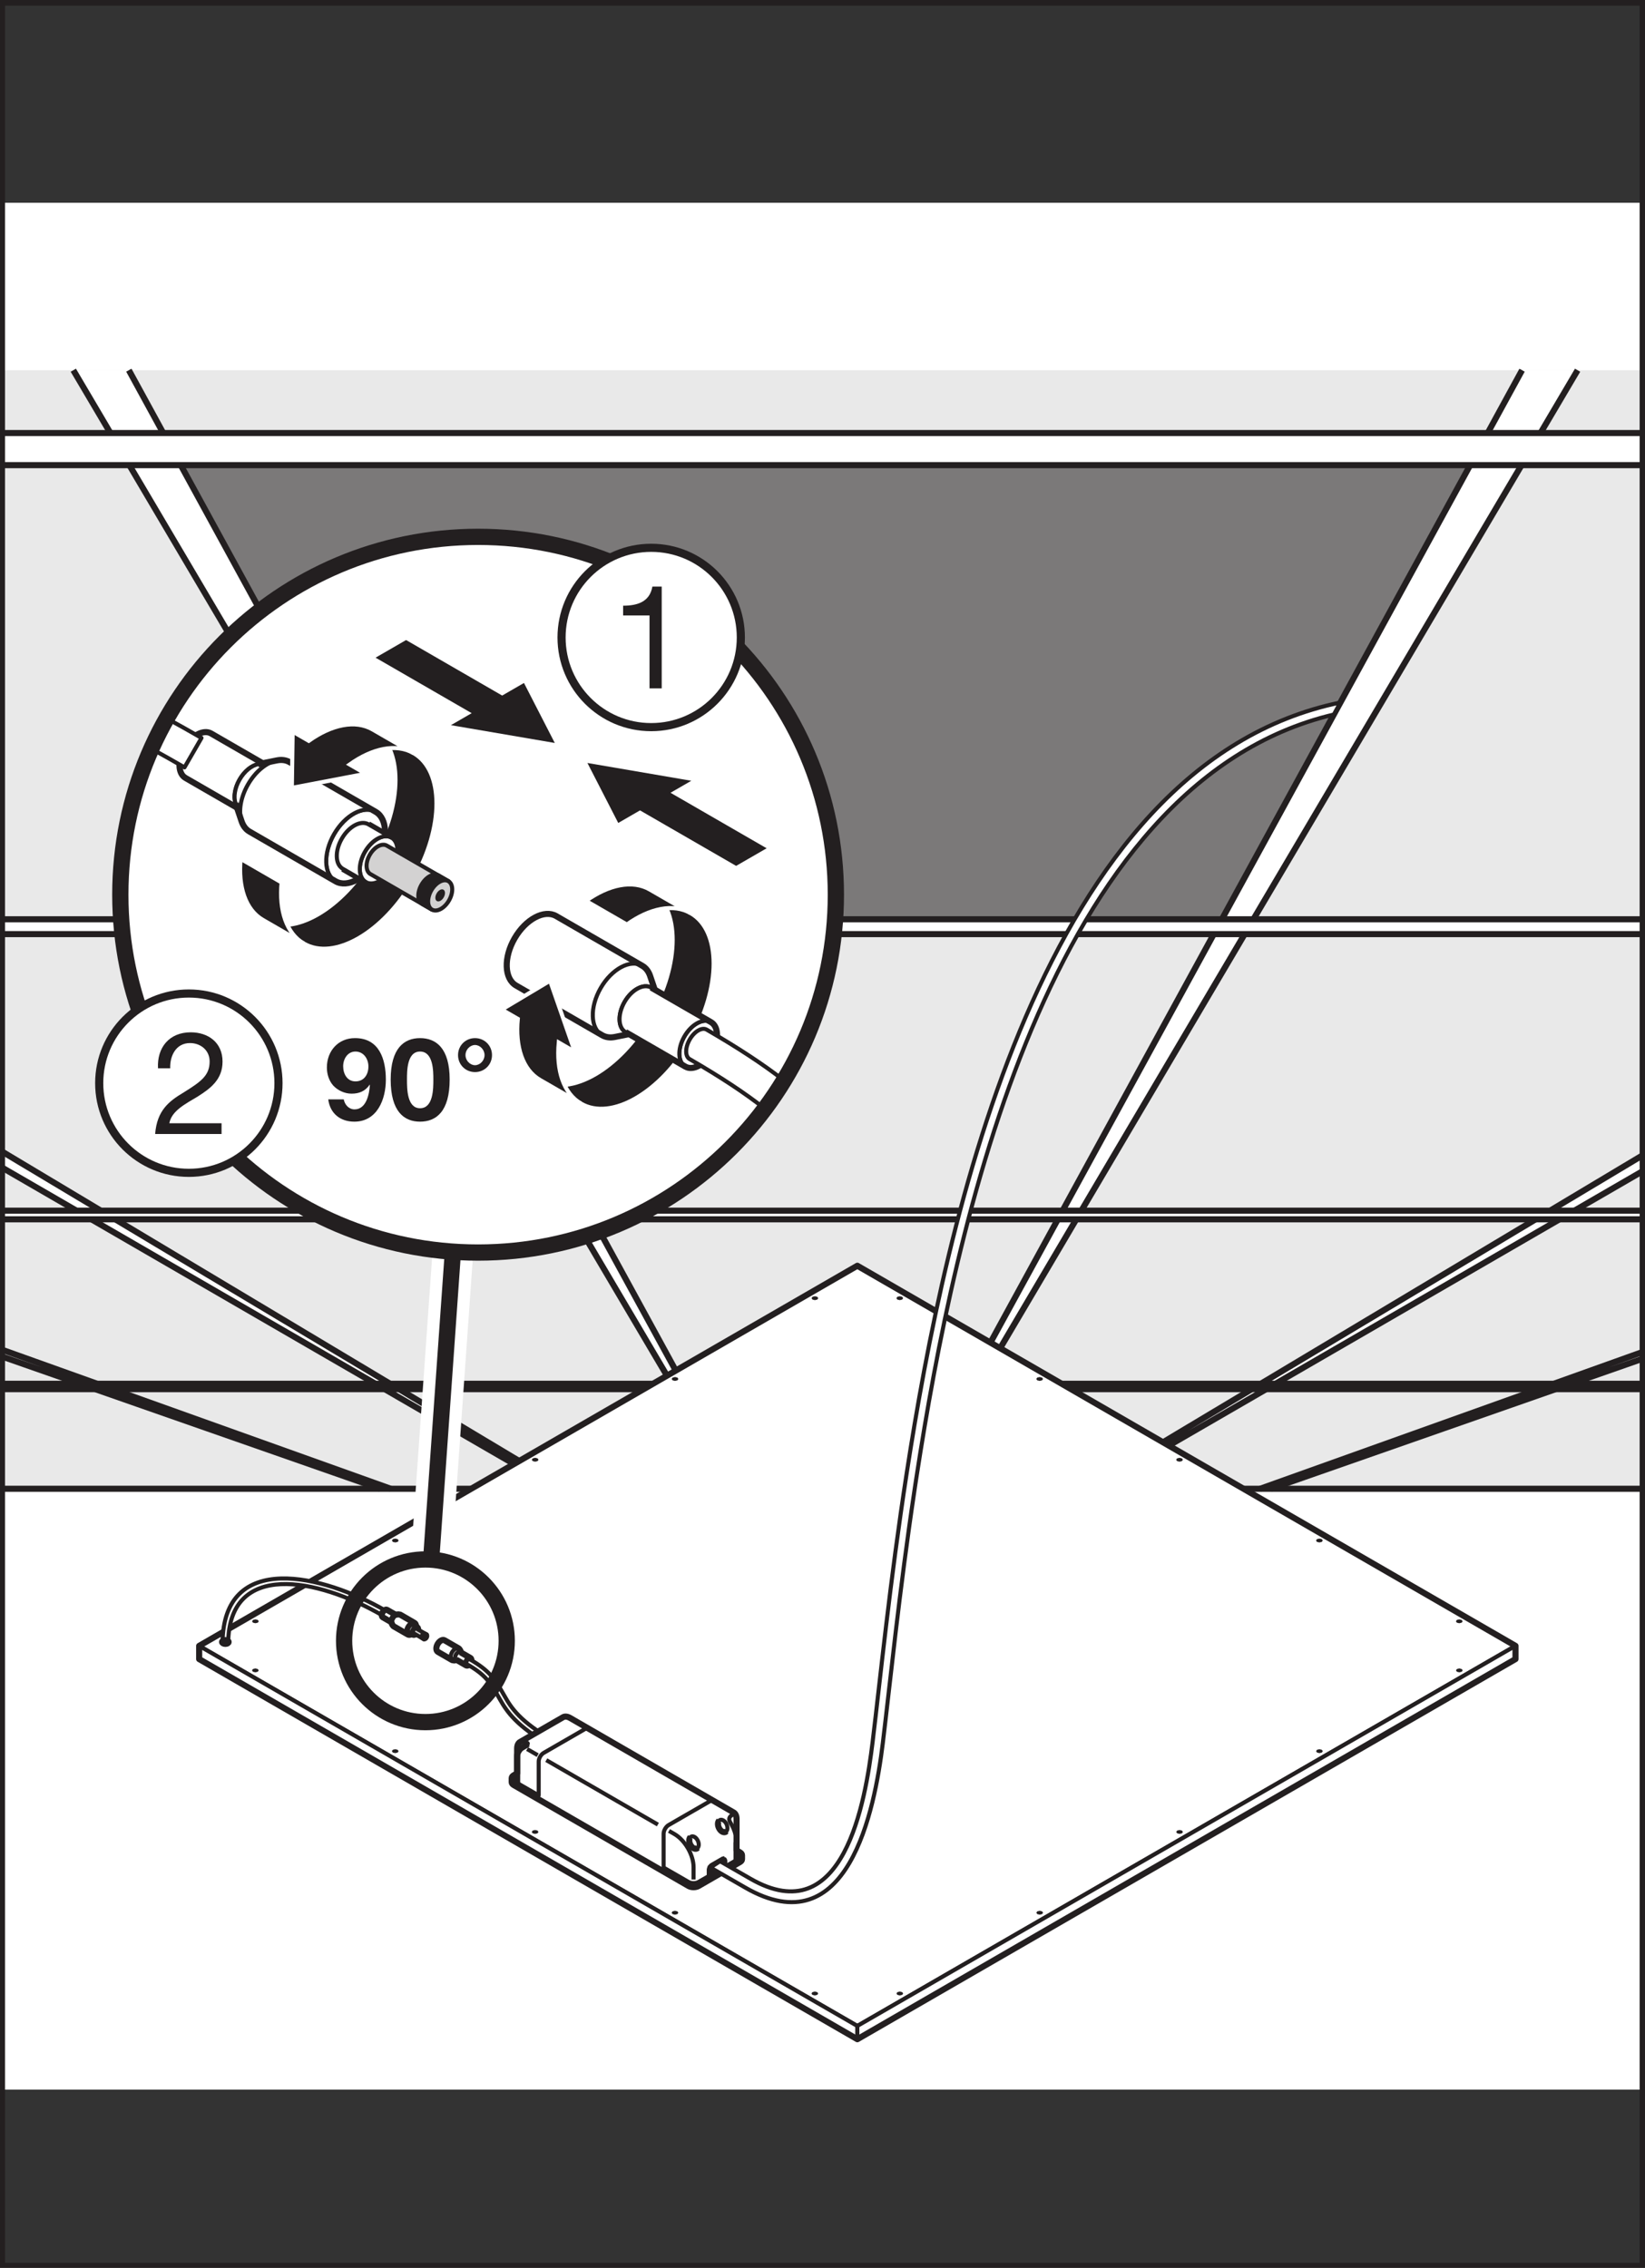 <?xml version="1.0" encoding="UTF-8" standalone="no"?>
<svg
   xmlns:dc="http://purl.org/dc/elements/1.1/"
   xmlns:cc="http://creativecommons.org/ns#"
   xmlns:rdf="http://www.w3.org/1999/02/22-rdf-syntax-ns#"
   xmlns:svg="http://www.w3.org/2000/svg"
   xmlns="http://www.w3.org/2000/svg"
   viewBox="0 0 139.853 192.76"
   height="192.76"
   width="139.853"
   xml:space="preserve"
   id="svg2"
   version="1.1"><rect x="0" y="0" width="139.853" height="192.76" fill="#333333" stroke="none"/><defs
     id="defs6" /><g
     transform="matrix(1.333,0,0,-1.333,0,192.76)"
     id="g10"><g
       transform="scale(0.1)"
       id="g12"><path
         id="path14"
         style="fill:#ffffff;fill-opacity:1;fill-rule:nonzero;stroke:none"
         d="M 0,113.629 H 1048.94 V 1316.76 H 0 V 113.629" /><path
         id="path16"
         style="fill:#e9e9e9;fill-opacity:1;fill-rule:nonzero;stroke:none"
         d="M 0,496.77 H 1048.94 V 1210 H 0 V 496.77" /><path
         id="path18"
         style="fill:#ffffff;fill-opacity:1;fill-rule:nonzero;stroke:none"
         d="m 0,581.535 242.402,-84.769 h 6.789 L 0,585.863 v -4.328" /><path
         id="path20"
         style="fill:#ffffff;fill-opacity:1;fill-rule:nonzero;stroke:none"
         d="M 0,702.328 355.09,496.766 h 5.605 L 0,712.566 v -10.238" /><path
         id="path22"
         style="fill:#ffffff;fill-opacity:1;fill-rule:nonzero;stroke:none"
         d="m 692.238,496.77 h 5.606 l 351.096,203.25 v 10.16 L 692.238,496.77" /><path
         id="path24"
         style="fill:#ffffff;fill-opacity:1;fill-rule:nonzero;stroke:none"
         d="m 803.742,496.77 h 6.785 l 238.413,83.371 v 4.297 L 803.742,496.77" /><path
         id="path26"
         style="fill:none;stroke:#231f20;stroke-width:2.589;stroke-linecap:butt;stroke-linejoin:round;stroke-miterlimit:3.864;stroke-dasharray:none;stroke-opacity:1"
         d="M 1053.16,496.77 H -0.203" /><path
         id="path28"
         style="fill:#7b7979;fill-opacity:1;fill-rule:nonzero;stroke:none"
         d="M 105.52,1153.79 270.391,857.824 H 782.539 L 947.414,1153.79 H 105.52" /><path
         id="path30"
         style="fill:none;stroke:#231f20;stroke-width:2.589;stroke-linecap:butt;stroke-linejoin:round;stroke-miterlimit:3.864;stroke-dasharray:none;stroke-opacity:1"
         d="M 105.52,1153.79 270.391,857.824 h 512.148 l 164.875,295.966 z" /><path
         id="path32"
         style="fill:none;stroke:#231f20;stroke-width:3.888;stroke-linecap:butt;stroke-linejoin:round;stroke-miterlimit:3.864;stroke-dasharray:none;stroke-opacity:1"
         d="M 1053.18,496.77 H -0.184" /><path
         id="path34"
         style="fill:#ffffff;fill-opacity:1;fill-rule:evenodd;stroke:none"
         d="m 970.742,1210 -390,-713.23 h 4.219 L 1006.17,1210 h -35.428" /><path
         id="path36"
         style="fill:none;stroke:#918f90;stroke-width:2.589;stroke-linecap:butt;stroke-linejoin:round;stroke-miterlimit:3.864;stroke-dasharray:none;stroke-opacity:1"
         d="m 970.742,1210 -390,-713.23" /><path
         id="path38"
         style="fill:#ffffff;fill-opacity:1;fill-rule:evenodd;stroke:none"
         d="m 970.742,1210 -390,-713.23 h 4.219 L 1006.17,1210 h -35.428" /><path
         id="path40"
         style="fill:none;stroke:#231f20;stroke-width:3.888;stroke-linecap:butt;stroke-linejoin:round;stroke-miterlimit:3.864;stroke-dasharray:none;stroke-opacity:1"
         d="m 970.742,1210 -390,-713.23 M 1006.17,1210 584.961,496.77 M 1053.18,712.715 692.238,496.77 M 1053.18,702.48 697.844,496.77 M 1053.18,585.957 803.73,496.77 m 249.45,84.847 -242.66,-84.847" /><path
         id="path42"
         style="fill:#ffffff;fill-opacity:1;fill-rule:evenodd;stroke:none"
         d="M 82.188,1210 472.188,496.77 h -4.219 L 46.758,1210 h 35.43" /><path
         id="path44"
         style="fill:none;stroke:#918f90;stroke-width:2.589;stroke-linecap:butt;stroke-linejoin:round;stroke-miterlimit:3.864;stroke-dasharray:none;stroke-opacity:1"
         d="M 82.188,1210 472.188,496.77" /><path
         id="path46"
         style="fill:#ffffff;fill-opacity:1;fill-rule:evenodd;stroke:none"
         d="M 82.188,1210 472.188,496.77 h -4.219 L 46.758,1210 h 35.43" /><path
         id="path48"
         style="fill:none;stroke:#231f20;stroke-width:3.888;stroke-linecap:butt;stroke-linejoin:round;stroke-miterlimit:3.864;stroke-dasharray:none;stroke-opacity:1"
         d="M 82.188,1210 472.188,496.77 M 46.758,1210 467.969,496.77 M -0.242,712.715 360.695,496.77 M -0.242,702.48 355.09,496.77 M -0.242,585.957 249.199,496.77 M -0.242,581.617 242.414,496.77" /><path
         id="path50"
         style="fill:#ffffff;fill-opacity:1;fill-rule:nonzero;stroke:none"
         d="m 0,560.273 h 1048.94 v 3.438 H 0 v -3.438" /><path
         id="path52"
         style="fill:none;stroke:#231f20;stroke-width:3.888;stroke-linecap:butt;stroke-linejoin:round;stroke-miterlimit:3.864;stroke-dasharray:none;stroke-opacity:1"
         d="M -0.242,560.277 H 1053.11 M -0.242,563.719 H 1053.11" /><path
         id="path54"
         style="fill:#ffffff;fill-opacity:1;fill-rule:nonzero;stroke:none"
         d="m 0,668.578 h 1048.94 v 5.508 H 0 v -5.508" /><path
         id="path56"
         style="fill:none;stroke:#231f20;stroke-width:3.888;stroke-linecap:butt;stroke-linejoin:round;stroke-miterlimit:3.864;stroke-dasharray:none;stroke-opacity:1"
         d="M -0.242,668.578 H 1053.11 M -0.242,674.09 H 1053.11" /><path
         id="path58"
         style="fill:#ffffff;fill-opacity:1;fill-rule:nonzero;stroke:none"
         d="m 0,850.445 h 1048.94 v 9.442 H 0 v -9.442" /><path
         id="path60"
         style="fill:none;stroke:#231f20;stroke-width:3.888;stroke-linecap:butt;stroke-linejoin:round;stroke-miterlimit:3.864;stroke-dasharray:none;stroke-opacity:1"
         d="M -0.242,850.441 H 1053.11 M -0.242,859.891 H 1053.11" /><path
         id="path62"
         style="fill:#ffffff;fill-opacity:1;fill-rule:nonzero;stroke:none"
         d="m 0,1149.46 h 1048.94 v 20.47 H 0 v -20.47" /><path
         id="path64"
         style="fill:none;stroke:#231f20;stroke-width:3.888;stroke-linecap:butt;stroke-linejoin:round;stroke-miterlimit:3.864;stroke-dasharray:none;stroke-opacity:1"
         d="M -0.242,1149.46 H 1053.11 M -0.242,1169.93 H 1053.11" /><path
         id="path66"
         style="fill:none;stroke:#231f20;stroke-width:2.589;stroke-linecap:butt;stroke-linejoin:round;stroke-miterlimit:3.864;stroke-dasharray:none;stroke-opacity:1"
         d="m 551.496,620.441 h 2.07 v 0.497 h -6.23 c -2.969,0 -5.383,-1.387 -5.383,-3.114 0,-1.719 2.414,-3.109 5.383,-3.109 h 6.23 v 0.5 h -2.07 z m -33.73,-2.617 c 0,-0.554 0.781,-1.015 1.757,-1.015 0.965,0 1.758,0.461 1.758,1.015 0,0.563 -0.793,1.016 -1.758,1.016 -0.976,0 -1.757,-0.453 -1.757,-1.016 z m 57.879,0 c 0,-0.554 -0.782,-1.015 -1.758,-1.015 -0.965,0 -1.746,0.461 -1.746,1.015 0,0.563 0.781,1.016 1.746,1.016 0.976,0 1.758,-0.453 1.758,-1.016 z m -28.934,6.406 -24.777,-2.257 -4.481,-1.7 -3.769,-3.234 -0.274,-0.473 c 0.789,-1.253 2.715,-2.199 5.059,-2.418 l 28.242,-2.523 28.23,2.523 c 2.344,0.219 4.27,1.165 5.059,2.418 l -0.273,0.473 -3.77,3.234 -4.492,1.7 z m 4.785,-3.789 h 2.07 v 0.497 h -6.23 c -2.969,0 -5.383,-1.387 -5.383,-3.114 0,-1.719 2.414,-3.109 5.383,-3.109 h 6.23 v 0.5 h -2.07 z m 0,7.782 v -7.782 m 24.16,-444.992 c 0,0.563 -0.781,1.02 -1.758,1.02 -0.968,0 -1.75,-0.457 -1.75,-1.02 0,-0.558 0.782,-1.019 1.75,-1.019 0.977,0 1.758,0.461 1.758,1.019 z m -33.73,-2.617 h -2.071 v -0.48 h 6.231 c 2.969,0 5.379,1.386 5.379,3.097 0,1.723 -2.41,3.11 -5.379,3.11 h -6.231 v -0.5 h 2.071 z m -24.153,2.617 c 0,0.563 0.782,1.02 1.758,1.02 0.969,0 1.758,-0.457 1.758,-1.02 0,-0.558 -0.789,-1.019 -1.758,-1.019 -0.976,0 -1.758,0.461 -1.758,1.019 z m 28.946,-6.39 24.758,2.25 4.492,1.711 3.769,3.21 0.262,0.489 c -0.781,1.25 -2.703,2.191 -5.047,2.41 l -28.234,2.519 -28.242,-2.519 c -2.344,-0.219 -4.266,-1.16 -5.059,-2.41 l 0.273,-0.489 3.77,-3.21 4.492,-1.711 z m -4.793,16.781 v -7.781" /><path
         id="path68"
         style="fill:#ffffff;fill-opacity:1;fill-rule:nonzero;stroke:none"
         d="M 546.797,638.977 966.555,396.609 546.797,154.238 127.031,396.609 546.797,638.977" /><path
         id="path70"
         style="fill:none;stroke:#231f20;stroke-width:2.589;stroke-linecap:butt;stroke-linejoin:round;stroke-miterlimit:3.864;stroke-dasharray:none;stroke-opacity:1"
         d="M 546.797,638.977 966.555,396.609 546.797,154.238 127.031,396.609 Z" /><path
         id="path72"
         style="fill:#ffffff;fill-opacity:1;fill-rule:nonzero;stroke:none"
         d="M 127.023,396.59 546.789,154.238 v -8.457 l -419.766,242.36 v 8.449" /><path
         id="path74"
         style="fill:none;stroke:#231f20;stroke-width:2.589;stroke-linecap:butt;stroke-linejoin:round;stroke-miterlimit:3.864;stroke-dasharray:none;stroke-opacity:1"
         d="M 127.023,396.59 546.789,154.238 v -8.457 l -419.766,242.36 z" /><path
         id="path76"
         style="fill:#ffffff;fill-opacity:1;fill-rule:nonzero;stroke:none"
         d="M 966.555,396.609 546.797,154.238 v -8.457 L 966.555,388.16 v 8.449" /><path
         id="path78"
         style="fill:none;stroke:#231f20;stroke-width:2.589;stroke-linecap:butt;stroke-linejoin:round;stroke-miterlimit:3.864;stroke-dasharray:none;stroke-opacity:1"
         d="M 966.555,396.609 546.797,154.238 v -8.457 L 966.555,388.16 Z" /><path
         id="path80"
         style="fill:none;stroke:#231f20;stroke-width:3.888;stroke-linecap:butt;stroke-linejoin:round;stroke-miterlimit:3.864;stroke-dasharray:none;stroke-opacity:1"
         d="M 546.797,145.781 127.031,388.148 v 8.454 L 546.797,638.977 966.555,396.609 v -8.449 z" /><path
         id="path82"
         style="fill:#231f20;fill-opacity:1;fill-rule:nonzero;stroke:none"
         d="m 575.422,174.051 0.625,0.871 -0.625,0.887 -1.535,0.363 -1.524,-0.363 -0.633,-0.887 0.633,-0.871 1.524,-0.371 1.535,0.371" /><path
         id="path84"
         style="fill:#231f20;fill-opacity:1;fill-rule:nonzero;stroke:none"
         d="m 664.629,225.551 0.637,0.879 -0.637,0.89 -1.524,0.36 -1.531,-0.36 -0.625,-0.89 0.625,-0.879 1.531,-0.36 1.524,0.36" /><path
         id="path86"
         style="fill:#231f20;fill-opacity:1;fill-rule:nonzero;stroke:none"
         d="m 753.84,277.059 0.633,0.882 -0.633,0.891 -1.524,0.359 -1.535,-0.359 -0.625,-0.891 0.625,-0.882 1.535,-0.368 1.524,0.368" /><path
         id="path88"
         style="fill:#231f20;fill-opacity:1;fill-rule:nonzero;stroke:none"
         d="m 843.047,328.57 0.637,0.879 -0.637,0.883 -1.524,0.367 -1.531,-0.367 -0.625,-0.883 0.625,-0.879 1.531,-0.371 1.524,0.371" /><path
         id="path90"
         style="fill:#231f20;fill-opacity:1;fill-rule:nonzero;stroke:none"
         d="m 932.258,380.082 0.633,0.879 -0.633,0.879 -1.524,0.371 -1.523,-0.371 -0.637,-0.879 0.637,-0.879 1.523,-0.371 1.524,0.371" /><path
         id="path92"
         style="fill:#231f20;fill-opacity:1;fill-rule:nonzero;stroke:none"
         d="m 518.195,619.172 -0.625,-0.879 0.625,-0.887 1.532,-0.367 1.523,0.367 0.637,0.887 -0.637,0.879 -1.523,0.367 -1.532,-0.367" /><path
         id="path94"
         style="fill:#231f20;fill-opacity:1;fill-rule:nonzero;stroke:none"
         d="m 428.984,567.664 -0.625,-0.879 0.625,-0.879 1.536,-0.375 1.523,0.375 0.633,0.879 -0.633,0.879 -1.523,0.367 -1.536,-0.367" /><path
         id="path96"
         style="fill:#231f20;fill-opacity:1;fill-rule:nonzero;stroke:none"
         d="m 339.777,516.156 -0.625,-0.875 0.625,-0.886 1.532,-0.36 1.523,0.36 0.637,0.886 -0.637,0.875 -1.523,0.367 -1.532,-0.367" /><path
         id="path98"
         style="fill:#231f20;fill-opacity:1;fill-rule:nonzero;stroke:none"
         d="m 250.566,464.648 -0.625,-0.875 0.625,-0.89 1.536,-0.356 1.523,0.356 0.633,0.89 -0.633,0.875 -1.523,0.364 -1.536,-0.364" /><path
         id="path100"
         style="fill:#231f20;fill-opacity:1;fill-rule:nonzero;stroke:none"
         d="m 161.359,413.141 -0.625,-0.879 0.625,-0.883 1.532,-0.359 1.523,0.359 0.637,0.883 -0.637,0.879 -1.523,0.371 -1.532,-0.371" /><path
         id="path102"
         style="fill:#231f20;fill-opacity:1;fill-rule:nonzero;stroke:none"
         d="m 518.164,174.051 -0.625,0.871 0.625,0.887 1.535,0.363 1.524,-0.363 0.632,-0.887 -0.632,-0.871 -1.524,-0.371 -1.535,0.371" /><path
         id="path104"
         style="fill:#231f20;fill-opacity:1;fill-rule:nonzero;stroke:none"
         d="m 428.965,225.551 -0.633,0.879 0.633,0.89 1.523,0.36 1.524,-0.36 0.636,-0.89 -0.636,-0.879 -1.524,-0.36 -1.523,0.36" /><path
         id="path106"
         style="fill:#231f20;fill-opacity:1;fill-rule:nonzero;stroke:none"
         d="m 339.746,277.059 -0.625,0.882 0.625,0.891 1.535,0.359 1.524,-0.359 0.633,-0.891 -0.633,-0.882 -1.524,-0.368 -1.535,0.368" /><path
         id="path108"
         style="fill:#231f20;fill-opacity:1;fill-rule:nonzero;stroke:none"
         d="m 250.539,328.57 -0.625,0.879 0.625,0.883 1.531,0.367 1.524,-0.367 0.636,-0.883 -0.636,-0.879 -1.524,-0.371 -1.531,0.371" /><path
         id="path110"
         style="fill:#231f20;fill-opacity:1;fill-rule:nonzero;stroke:none"
         d="m 161.328,380.082 -0.625,0.879 0.625,0.879 1.535,0.371 1.524,-0.371 0.633,-0.879 -0.633,-0.879 -1.524,-0.371 -1.535,0.371" /><path
         id="path112"
         style="fill:#231f20;fill-opacity:1;fill-rule:nonzero;stroke:none"
         d="m 575.391,619.172 0.636,-0.879 -0.636,-0.887 -1.524,-0.367 -1.531,0.367 -0.637,0.887 0.637,0.879 1.531,0.367 1.524,-0.367" /><path
         id="path114"
         style="fill:#231f20;fill-opacity:1;fill-rule:nonzero;stroke:none"
         d="m 664.602,567.664 0.632,-0.879 -0.632,-0.879 -1.536,-0.375 -1.511,0.375 -0.645,0.879 0.645,0.879 1.511,0.367 1.536,-0.367" /><path
         id="path116"
         style="fill:#231f20;fill-opacity:1;fill-rule:nonzero;stroke:none"
         d="m 753.809,516.156 0.636,-0.875 -0.636,-0.886 -1.524,-0.36 -1.531,0.36 -0.637,0.886 0.637,0.875 1.531,0.367 1.524,-0.367" /><path
         id="path118"
         style="fill:#231f20;fill-opacity:1;fill-rule:nonzero;stroke:none"
         d="m 843.02,464.648 0.632,-0.875 -0.632,-0.89 -1.536,-0.356 -1.511,0.356 -0.645,0.89 0.645,0.875 1.511,0.364 1.536,-0.364" /><path
         id="path120"
         style="fill:#231f20;fill-opacity:1;fill-rule:nonzero;stroke:none"
         d="m 932.227,413.141 0.636,-0.879 -0.636,-0.883 -1.524,-0.359 -1.531,0.359 -0.625,0.883 0.625,0.879 1.531,0.371 1.524,-0.371" /><path
         id="path122"
         style="fill:#ffffff;fill-opacity:1;fill-rule:nonzero;stroke:none"
         d="m 244.043,415.949 c -42.07,24.313 -97.988,34.817 -98.504,-17.48 l -1.816,-0.61 -1.809,0.602 c 0.527,58.992 63.996,43.699 103.945,20.621 l -1.816,-3.133" /><path
         id="path124"
         style="fill:none;stroke:#231f20;stroke-width:2.589;stroke-linecap:butt;stroke-linejoin:round;stroke-miterlimit:3.864;stroke-dasharray:none;stroke-opacity:1"
         d="m 244.043,415.949 c -42.07,24.313 -97.988,34.817 -98.504,-17.48 l -1.816,-0.61 -1.809,0.602 c 0.527,58.992 63.996,43.699 103.945,20.621 z" /><path
         id="path126"
         style="fill:#ffffff;fill-opacity:1;fill-rule:nonzero;stroke:none"
         d="m 283.555,400.148 c -1.258,0.731 -3.25,-0.328 -4.414,-2.367 -1.18,-2.043 -1.114,-4.281 0.148,-5.011 l 9.149,-5.282 1.359,-0.187 1.992,0.398 c 0.684,0.141 1.453,0.742 1.961,1.641 0.527,0.898 0.664,1.851 0.441,2.519 l -0.656,1.93 -0.828,1.082 -9.152,5.277" /><path
         id="path128"
         style="fill:none;stroke:#231f20;stroke-width:3.888;stroke-linecap:butt;stroke-linejoin:round;stroke-miterlimit:3.864;stroke-dasharray:none;stroke-opacity:1"
         d="m 283.555,400.148 c -1.258,0.731 -3.25,-0.328 -4.414,-2.367 -1.18,-2.043 -1.114,-4.281 0.148,-5.011 l 9.149,-5.282 1.359,-0.187 1.992,0.398 c 0.684,0.141 1.453,0.742 1.961,1.641 0.527,0.898 0.664,1.851 0.441,2.519 l -0.656,1.93 -0.828,1.082 z" /><path
         id="path130"
         style="fill:#ffffff;fill-opacity:1;fill-rule:nonzero;stroke:none"
         d="m 297.285,384.148 c -0.808,0.473 -0.847,1.903 -0.097,3.211 0.742,1.313 2.023,1.981 2.824,1.52 0.801,-0.469 0.859,-1.899 0.097,-3.207 -0.754,-1.313 -2.023,-1.992 -2.824,-1.524" /><path
         id="path132"
         style="fill:none;stroke:#231f20;stroke-width:2.589;stroke-linecap:butt;stroke-linejoin:round;stroke-miterlimit:3.864;stroke-dasharray:none;stroke-opacity:1"
         d="m 297.285,384.148 c -0.808,0.473 -0.847,1.903 -0.097,3.211 0.742,1.313 2.023,1.981 2.824,1.52 0.801,-0.469 0.859,-1.899 0.097,-3.207 -0.754,-1.313 -2.023,-1.992 -2.824,-1.524 z" /><path
         id="path134"
         style="fill:none;stroke:#231f20;stroke-width:2.589;stroke-linecap:butt;stroke-linejoin:round;stroke-miterlimit:3.864;stroke-dasharray:none;stroke-opacity:1"
         d="m 288.438,387.488 v 0 c -1.258,0.731 -1.329,2.973 -0.157,5.012 1.172,2.039 3.157,3.102 4.426,2.371 m -1.777,-7.039 c -0.801,0.457 -0.86,1.898 -0.098,3.199 0.75,1.309 2.02,1.981 2.82,1.52 0.821,-0.469 0.86,-1.91 0.098,-3.211 -0.742,-1.301 -2.02,-1.981 -2.82,-1.508 z" /><path
         id="path136"
         style="fill:#ffffff;fill-opacity:1;fill-rule:nonzero;stroke:none"
         d="m 290.93,387.82 v 0 c -0.801,0.469 -0.86,1.899 -0.098,3.211 0.742,1.301 2.02,1.989 2.82,1.52 l 6.36,-3.672 c -0.801,0.473 -2.082,-0.207 -2.824,-1.508 -0.75,-1.312 -0.704,-2.75 0.097,-3.223 l -6.355,3.672" /><path
         id="path138"
         style="fill:none;stroke:#231f20;stroke-width:2.589;stroke-linecap:butt;stroke-linejoin:round;stroke-miterlimit:3.864;stroke-dasharray:none;stroke-opacity:1"
         d="m 290.93,387.82 v 0 c -0.801,0.469 -0.86,1.899 -0.098,3.211 0.742,1.301 2.02,1.989 2.82,1.52 l 6.36,-3.672 c -0.801,0.473 -2.082,-0.207 -2.824,-1.508 -0.75,-1.312 -0.704,-2.75 0.097,-3.223 z" /><path
         id="path140"
         style="fill:none;stroke:#231f20;stroke-width:3.888;stroke-linecap:butt;stroke-linejoin:round;stroke-miterlimit:3.864;stroke-dasharray:none;stroke-opacity:1"
         d="m 290.93,387.82 6.355,-3.672 c 0.801,-0.468 2.082,0.211 2.824,1.524 0.762,1.297 0.711,2.738 -0.097,3.207 l -6.36,3.672" /><path
         id="path142"
         style="fill:#ffffff;fill-opacity:1;fill-rule:nonzero;stroke:none"
         d="m 252.734,416.172 c -0.808,0.469 -2.078,-0.203 -2.832,-1.512 -0.761,-1.301 -0.711,-2.738 0.11,-3.219 l -5.86,3.391 c -0.812,0.469 -0.859,1.898 -0.097,3.207 0.75,1.301 2.011,1.992 2.82,1.512 l 5.859,-3.379" /><path
         id="path144"
         style="fill:none;stroke:#231f20;stroke-width:2.589;stroke-linecap:butt;stroke-linejoin:round;stroke-miterlimit:3.864;stroke-dasharray:none;stroke-opacity:1"
         d="m 252.734,416.172 c -0.808,0.469 -2.078,-0.203 -2.832,-1.512 -0.761,-1.301 -0.711,-2.738 0.11,-3.219 l -5.86,3.391 c -0.812,0.469 -0.859,1.898 -0.097,3.207 0.75,1.301 2.011,1.992 2.82,1.512 z" /><path
         id="path146"
         style="fill:none;stroke:#231f20;stroke-width:3.888;stroke-linecap:butt;stroke-linejoin:round;stroke-miterlimit:3.864;stroke-dasharray:none;stroke-opacity:1"
         d="m 250,411.449 -5.848,3.371 c -0.812,0.481 -0.851,1.918 -0.109,3.219 0.754,1.301 2.023,1.981 2.832,1.512 l 5.852,-3.371" /><path
         id="path148"
         style="fill:#ffffff;fill-opacity:1;fill-rule:nonzero;stroke:none"
         d="m 260.109,403.852 c -1.269,0.73 -1.339,2.968 -0.168,5.007 1.184,2.039 3.164,3.102 4.426,2.371 1.258,-0.73 1.336,-2.968 0.156,-5.019 -1.171,-2.039 -3.156,-3.102 -4.414,-2.359" /><path
         id="path150"
         style="fill:none;stroke:#231f20;stroke-width:2.589;stroke-linecap:butt;stroke-linejoin:round;stroke-miterlimit:3.864;stroke-dasharray:none;stroke-opacity:1"
         d="m 260.109,403.852 c -1.269,0.73 -1.339,2.968 -0.168,5.007 1.184,2.039 3.164,3.102 4.426,2.371 1.258,-0.73 1.336,-2.968 0.156,-5.019 -1.171,-2.039 -3.156,-3.102 -4.414,-2.359 z" /><path
         id="path152"
         style="fill:#ffffff;fill-opacity:1;fill-rule:nonzero;stroke:none"
         d="m 250.117,410.199 0.84,-1.078 9.141,-5.269 c -1.258,0.73 -1.328,2.968 -0.157,5.007 1.172,2.039 3.164,3.102 4.426,2.371 l -9.152,5.282 -1.348,0.187 -2,-0.398 c -0.683,-0.141 -1.457,-0.75 -1.965,-1.641 -0.515,-0.898 -0.652,-1.859 -0.429,-2.519 l 0.644,-1.942" /><path
         id="path154"
         style="fill:none;stroke:#231f20;stroke-width:2.589;stroke-linecap:butt;stroke-linejoin:round;stroke-miterlimit:3.864;stroke-dasharray:none;stroke-opacity:1"
         d="m 250.117,410.199 0.84,-1.078 9.141,-5.269 c -1.258,0.73 -1.328,2.968 -0.157,5.007 1.172,2.039 3.164,3.102 4.426,2.371 l -9.152,5.282 -1.348,0.187 -2,-0.398 c -0.683,-0.141 -1.457,-0.75 -1.965,-1.641 -0.515,-0.898 -0.652,-1.859 -0.429,-2.519 z" /><path
         id="path156"
         style="fill:none;stroke:#231f20;stroke-width:3.888;stroke-linecap:butt;stroke-linejoin:round;stroke-miterlimit:3.864;stroke-dasharray:none;stroke-opacity:1"
         d="m 249.473,412.141 0.644,-1.942 0.84,-1.07 9.152,-5.277 c 1.258,-0.731 3.243,0.328 4.414,2.367 1.172,2.043 1.114,4.281 -0.156,5.011 l -9.14,5.282 -1.36,0.179 -1.992,-0.402" /><path
         id="path158"
         style="fill:none;stroke:#231f20;stroke-width:2.589;stroke-linecap:butt;stroke-linejoin:round;stroke-miterlimit:3.864;stroke-dasharray:none;stroke-opacity:1"
         d="m 250.117,410.199 c -0.351,1.039 -0.137,2.539 0.684,3.942 0.801,1.41 1.992,2.347 3.066,2.558" /><path
         id="path160"
         style="fill:none;stroke:#231f20;stroke-width:3.888;stroke-linecap:butt;stroke-linejoin:round;stroke-miterlimit:3.864;stroke-dasharray:none;stroke-opacity:1"
         d="m 260.871,405.172 2.442,-1.41 c 0.82,-0.473 2.078,0.218 2.839,1.519 0.754,1.309 0.703,2.739 -0.105,3.207 l -2.453,1.41" /><path
         id="path162"
         style="fill:#ffffff;fill-opacity:1;fill-rule:nonzero;stroke:none"
         d="m 263.32,403.762 c -0.82,0.468 -0.859,1.91 -0.105,3.218 0.75,1.301 2.019,1.981 2.832,1.508 0.801,-0.457 0.859,-1.906 0.098,-3.207 -0.754,-1.312 -2.024,-1.992 -2.825,-1.519" /><path
         id="path164"
         style="fill:none;stroke:#231f20;stroke-width:2.589;stroke-linecap:butt;stroke-linejoin:round;stroke-miterlimit:3.864;stroke-dasharray:none;stroke-opacity:1"
         d="m 263.32,403.762 c -0.82,0.468 -0.859,1.91 -0.105,3.218 0.75,1.301 2.019,1.981 2.832,1.508 0.801,-0.457 0.859,-1.906 0.098,-3.207 -0.754,-1.312 -2.024,-1.992 -2.825,-1.519 z" /><path
         id="path166"
         style="fill:#ffffff;fill-opacity:1;fill-rule:nonzero;stroke:none"
         d="m 266.047,408.488 c -0.813,0.461 -2.07,-0.218 -2.832,-1.519 -0.754,-1.297 -0.703,-2.739 0.105,-3.207 l -2.449,1.41 c -0.812,0.469 -0.851,1.91 -0.098,3.219 0.75,1.3 2.02,1.98 2.821,1.507 l 2.453,-1.41" /><path
         id="path168"
         style="fill:none;stroke:#231f20;stroke-width:2.589;stroke-linecap:butt;stroke-linejoin:round;stroke-miterlimit:3.864;stroke-dasharray:none;stroke-opacity:1"
         d="m 266.047,408.488 c -0.813,0.461 -2.07,-0.218 -2.832,-1.519 -0.754,-1.297 -0.703,-2.739 0.105,-3.207 l -2.449,1.41 c -0.812,0.469 -0.851,1.91 -0.098,3.219 0.75,1.3 2.02,1.98 2.821,1.507 z" /><path
         id="path170"
         style="fill:#d3d2d2;fill-opacity:1;fill-rule:nonzero;stroke:none"
         d="m 272.102,403.859 c -0.528,0.301 -1.329,-0.14 -1.817,-0.968 -0.48,-0.832 -0.449,-1.75 0.067,-2.059 l -6.543,3.777 c -0.516,0.301 -0.547,1.231 -0.059,2.063 0.469,0.828 1.289,1.269 1.809,0.969 l 6.543,-3.782" /><path
         id="path172"
         style="fill:none;stroke:#231f20;stroke-width:2.589;stroke-linecap:butt;stroke-linejoin:round;stroke-miterlimit:3.864;stroke-dasharray:none;stroke-opacity:1"
         d="m 272.102,403.859 c -0.528,0.301 -1.329,-0.14 -1.817,-0.968 -0.48,-0.832 -0.449,-1.75 0.067,-2.059 l -6.543,3.777 c -0.516,0.301 -0.547,1.231 -0.059,2.063 0.469,0.828 1.289,1.269 1.809,0.969 z" /><path
         id="path174"
         style="fill:#231f20;fill-opacity:1;fill-rule:nonzero;stroke:none"
         d="m 272.102,403.859 c -0.528,0.301 -1.329,-0.14 -1.817,-0.968 -0.48,-0.832 -0.461,-1.75 0.067,-2.059 l -1.043,0.609 c -0.52,0.297 -0.547,1.207 -0.059,2.047 0.477,0.84 1.289,1.274 1.805,0.981 l 1.047,-0.61" /><path
         id="path176"
         style="fill:none;stroke:#231f20;stroke-width:2.589;stroke-linecap:butt;stroke-linejoin:round;stroke-miterlimit:3.864;stroke-dasharray:none;stroke-opacity:1"
         d="m 272.102,403.859 c -0.528,0.301 -1.329,-0.14 -1.817,-0.968 -0.48,-0.832 -0.461,-1.75 0.067,-2.059 l -1.043,0.609 c -0.52,0.297 -0.547,1.207 -0.059,2.047 0.477,0.84 1.289,1.274 1.805,0.981 z" /><path
         id="path178"
         style="fill:#d3d2d2;fill-opacity:1;fill-rule:nonzero;stroke:none"
         d="m 270.352,400.84 c 0.519,-0.301 1.328,0.129 1.808,0.961 0.488,0.84 0.449,1.758 -0.058,2.07 -0.528,0.289 -1.329,-0.141 -1.817,-0.98 -0.48,-0.84 -0.449,-1.75 0.067,-2.051" /><path
         id="path180"
         style="fill:none;stroke:#231f20;stroke-width:2.589;stroke-linecap:butt;stroke-linejoin:round;stroke-miterlimit:3.864;stroke-dasharray:none;stroke-opacity:1"
         d="m 270.352,400.84 c 0.519,-0.301 1.328,0.129 1.808,0.961 0.488,0.84 0.449,1.758 -0.058,2.07 -0.528,0.289 -1.329,-0.141 -1.817,-0.98 -0.48,-0.84 -0.449,-1.75 0.067,-2.051 z" /><path
         id="path182"
         style="fill:#231f20;fill-opacity:1;fill-rule:nonzero;stroke:none"
         d="m 270.879,401.75 0.723,0.379 -0.028,0.82 -0.722,-0.379 0.027,-0.82" /><path
         id="path184"
         style="fill:#ffffff;fill-opacity:1;fill-rule:nonzero;stroke:none"
         d="m 141.633,399.07 c 0,-0.672 0.937,-1.211 2.09,-1.211 1.152,0 2.09,0.539 2.09,1.211 0,0.66 -0.938,1.211 -2.09,1.211 -1.153,0 -2.09,-0.551 -2.09,-1.211" /><path
         id="path186"
         style="fill:none;stroke:#231f20;stroke-width:3.888;stroke-linecap:butt;stroke-linejoin:round;stroke-miterlimit:3.864;stroke-dasharray:none;stroke-opacity:1"
         d="m 141.633,399.07 c 0,-0.672 0.937,-1.211 2.09,-1.211 1.152,0 2.09,0.539 2.09,1.211 0,0.66 -0.938,1.211 -2.09,1.211 -1.153,0 -2.09,-0.551 -2.09,-1.211 z" /><path
         id="path188"
         style="fill:#ffffff;fill-opacity:1;fill-rule:nonzero;stroke:none"
         d="m 299.551,388.078 c 12.687,-7.328 15.918,-12.277 22.433,-23.789 4.266,-7.551 9.989,-16.027 30.313,-27.769 l -1.809,-3.129 c -20.879,12.05 -27.07,21 -31.648,29.109 -6.192,10.961 -9.004,15.461 -21.094,22.449 -0.508,0.281 -0.5,1.223 0.008,2.082 0.488,0.867 1.301,1.34 1.797,1.047" /><path
         id="path190"
         style="fill:none;stroke:#231f20;stroke-width:2.589;stroke-linecap:butt;stroke-linejoin:round;stroke-miterlimit:3.864;stroke-dasharray:none;stroke-opacity:1"
         d="m 299.551,388.078 c 12.687,-7.328 15.918,-12.277 22.433,-23.789 4.266,-7.551 9.989,-16.027 30.313,-27.769 l -1.809,-3.129 c -20.879,12.05 -27.07,21 -31.648,29.109 -6.192,10.961 -9.004,15.461 -21.094,22.449 -0.508,0.281 -0.5,1.223 0.008,2.082 0.488,0.867 1.301,1.34 1.797,1.047 z" /><path
         id="path192"
         style="fill:#ffffff;fill-opacity:1;fill-rule:nonzero;stroke:none"
         d="m 471.914,258.719 -26.406,-15.25 c -0.879,-0.5 -2.031,-0.758 -3.184,-0.758 -1.152,0 -2.293,0.258 -3.172,0.758 -0.879,0.511 -110.605,63.871 -111.484,64.383 -0.891,0.5 -1.32,1.168 -1.32,1.828 v 2.582 c 0,0.66 0.429,1.32 1.32,1.828 l 2.156,1.25 v 11.789 4.012 c 0,2.019 0.684,3.468 1.836,4.14 1.153,0.66 27.422,15.801 27.422,15.801 1.152,0.668 2.746,0.566 4.492,-0.441 l 104.348,-60.282 c 1.141,-0.668 1.844,-2.109 1.844,-4.148 v -8.223 -11.797 l 2.16,-1.25 c 0.879,-0.5 1.316,-1.16 1.316,-1.832 v -2.578 c 0,-0.66 -0.449,-1.312 -1.328,-1.812" /><path
         id="path194"
         style="fill:none;stroke:#231f20;stroke-width:3.888;stroke-linecap:butt;stroke-linejoin:round;stroke-miterlimit:3.864;stroke-dasharray:none;stroke-opacity:1"
         d="m 471.914,258.719 -26.406,-15.25 c -0.879,-0.5 -2.031,-0.758 -3.184,-0.758 -1.152,0 -2.293,0.258 -3.172,0.758 -0.879,0.511 -110.605,63.871 -111.484,64.383 -0.891,0.5 -1.32,1.168 -1.32,1.828 v 2.582 c 0,0.66 0.429,1.32 1.32,1.828 l 2.156,1.25 v 11.789 4.012 c 0,2.019 0.684,3.468 1.836,4.14 1.153,0.66 27.422,15.801 27.422,15.801 1.152,0.668 2.746,0.566 4.492,-0.441 l 104.348,-60.282 c 1.141,-0.668 1.844,-2.109 1.844,-4.148 v -8.223 -11.797 l 2.16,-1.25 c 0.879,-0.5 1.316,-1.16 1.316,-1.832 v -2.578 c 0,-0.66 -0.449,-1.312 -1.328,-1.812 z" /><path
         id="path196"
         style="fill:none;stroke:#231f20;stroke-width:2.589;stroke-linecap:butt;stroke-linejoin:round;stroke-miterlimit:3.864;stroke-dasharray:none;stroke-opacity:1"
         d="m 348.41,323.738 71.18,-41.097 m -89.766,26.531 -2.156,1.258 c -0.879,0.5 -1.32,1.16 -1.32,1.82 m 146.886,-49.141 c 0,-0.66 -0.441,-1.328 -1.32,-1.828 l -2.156,-1.261 m -133.567,70.769 6.75,-3.891 m 83.711,-48.289 3.496,-2.007 c 3.368,-1.942 6.415,-5.282 8.622,-9.09 2.199,-3.821 3.566,-8.133 3.566,-12 v -7.903 m 27.422,38.602 c 0,2.828 -1.25,3.508 -2.832,2.578 -2.922,-1.937 -1.758,-3.707 -0.735,-5.5 2.207,-3.809 3.567,-8.109 3.567,-12 V 260.02 l -24.25,-13.969 c -0.879,-0.5 -2.031,-0.762 -3.172,-0.762 -1.152,0 -2.305,0.262 -3.184,0.762 l -2.16,1.25 -13.75,7.918 v 21.59 c 0,1.023 0.363,2.14 0.938,3.132 0.578,1 1.367,1.86 2.238,2.379 l 26.406,15.239 c 0.879,0.511 1.66,0.57 2.235,0.242" /><path
         id="path198"
         style="fill:none;stroke:#231f20;stroke-width:3.888;stroke-linecap:butt;stroke-linejoin:round;stroke-miterlimit:3.864;stroke-dasharray:none;stroke-opacity:1"
         d="m 469.758,271.301 v -11.27" /><path
         id="path200"
         style="fill:none;stroke:#231f20;stroke-width:2.589;stroke-linecap:butt;stroke-linejoin:round;stroke-miterlimit:3.864;stroke-dasharray:none;stroke-opacity:1"
         d="m 331.66,335.281 c 1.153,0.668 2.746,0.559 4.492,-0.449 0.879,-0.512 0.508,-0.961 -0.468,-1.512 L 333,331.762 c -0.879,-0.524 -1.672,-1.391 -2.246,-2.383 -0.578,-1 -0.93,-2.129 -0.93,-3.129 v -17.07 l 13.75,-7.93 v 21.59 c 0,1.012 0.352,2.14 0.93,3.129 0.574,1 1.367,1.871 2.246,2.371 l 26.406,15.25 c 0.879,0.5 1.66,0.57 2.235,0.242" /><path
         id="path202"
         style="fill:none;stroke:#231f20;stroke-width:3.888;stroke-linecap:butt;stroke-linejoin:round;stroke-miterlimit:3.864;stroke-dasharray:none;stroke-opacity:1"
         d="m 336.621,334.102 -0.937,-0.782 -2.676,-1.57 c -0.879,-0.512 -1.68,-1.371 -2.254,-2.379 -0.578,-0.98 -0.93,-2.109 -0.93,-3.133 V 309.18" /><path
         id="path204"
         style="fill:none;stroke:#231f20;stroke-width:2.589;stroke-linecap:butt;stroke-linejoin:round;stroke-miterlimit:3.864;stroke-dasharray:none;stroke-opacity:1"
         d="m 440.188,270.02 c -0.989,2.109 -0.684,4.32 0.671,4.949 1.36,0.633 3.243,-0.559 4.231,-2.66 0.976,-2.098 0.672,-4.309 -0.684,-4.95 -1.347,-0.629 -3.242,0.563 -4.218,2.661 z m 18.3,10.57 c -0.976,2.101 -0.675,4.32 0.672,4.949 1.36,0.633 3.254,-0.559 4.231,-2.66 0.976,-2.109 0.672,-4.32 -0.676,-4.949 -1.356,-0.629 -3.25,0.558 -4.227,2.66 z" /><path
         id="path206"
         style="fill:none;stroke:#231f20;stroke-width:3.888;stroke-linecap:butt;stroke-linejoin:round;stroke-miterlimit:3.864;stroke-dasharray:none;stroke-opacity:1"
         d="m 463.379,278.469 -0.672,-0.539 c -1.348,-0.629 -3.242,0.558 -4.219,2.66 -0.832,1.781 -0.734,3.64 0.125,4.551 m -13.543,-17.243 -0.664,-0.527 c -1.359,-0.633 -3.242,0.551 -4.23,2.66 -0.821,1.77 -0.742,3.629 0.129,4.539 m 12.39,-22.601 8.352,4.82 v 3.52" /><path
         id="path208"
         style="fill:none;stroke:#231f20;stroke-width:2.589;stroke-linecap:butt;stroke-linejoin:round;stroke-miterlimit:3.864;stroke-dasharray:none;stroke-opacity:1"
         d="m 461.047,256.789 1.543,-0.891" /><path
         id="path210"
         style="fill:none;stroke:#231f20;stroke-width:3.888;stroke-linecap:butt;stroke-linejoin:round;stroke-miterlimit:3.864;stroke-dasharray:none;stroke-opacity:1"
         d="m 452.688,250.191 v 3.778 l 0.39,1.301 0.918,0.968 7.285,4.192 0.918,0.101" /><path
         id="path212"
         style="fill:none;stroke:#231f20;stroke-width:2.589;stroke-linecap:butt;stroke-linejoin:round;stroke-miterlimit:3.864;stroke-dasharray:none;stroke-opacity:1"
         d="m 452.688,253.969 0.39,1.293 0.918,0.976 7.285,4.203 0.918,0.09 0.391,-0.851 v -3.789 l -9.902,-5.7 z" /><path
         id="path214"
         style="fill:#ffffff;fill-opacity:1;fill-rule:nonzero;stroke:none"
         d="m 475.246,242.5 -22.168,12.762 6.172,4.008 19.277,-11.098 c 59.598,-34.442 73.387,49.207 78.016,87.168 4.855,39.91 10.937,101.41 21.711,171.203 24.754,160.281 85.547,452.176 276.621,491.57 l -4.18,-7.656 C 667.59,947.156 608.742,661.059 584.727,505.547 l -0.321,-2.063 -1.015,-6.714 C 573.449,430.691 567.688,372.719 563.039,334.551 557.793,291.602 540.859,204.59 475.246,242.5" /><path
         id="path216"
         style="fill:none;stroke:#231f20;stroke-width:2.589;stroke-linecap:butt;stroke-linejoin:round;stroke-miterlimit:3.864;stroke-dasharray:none;stroke-opacity:1"
         d="m 475.246,242.5 -22.168,12.762 6.172,4.008 19.277,-11.098 c 59.598,-34.442 73.387,49.207 78.016,87.168 4.855,39.91 10.937,101.41 21.711,171.203 24.754,160.281 85.547,452.176 276.621,491.57 l -4.18,-7.656 C 667.59,947.156 608.742,661.059 584.727,505.547 l -0.321,-2.063 -1.015,-6.714 C 573.449,430.691 567.688,372.719 563.039,334.551 557.793,291.602 540.859,204.59 475.246,242.5 Z" /><path
         id="path218"
         style="fill:none;stroke:#ffffff;stroke-width:25.933;stroke-linecap:butt;stroke-linejoin:round;stroke-miterlimit:3.864;stroke-dasharray:none;stroke-opacity:1"
         d="M 274.973,451.395 304.934,875.57" /><path
         id="path220"
         style="fill:none;stroke:#231f20;stroke-width:10.373;stroke-linecap:butt;stroke-linejoin:round;stroke-miterlimit:3.864;stroke-dasharray:none;stroke-opacity:1"
         d="m 274.973,451.395 29.961,424.175 m 18.25,-475.738 c 0,28.637 -23.211,51.863 -51.856,51.863 -28.64,0 -51.863,-23.226 -51.863,-51.863 0,-28.641 23.223,-51.863 51.863,-51.863 28.645,0 51.856,23.222 51.856,51.863 z" /><path
         id="path222"
         style="fill:#ffffff;fill-opacity:1;fill-rule:nonzero;stroke:none"
         d="m 76.738,875.57 c 0,126.02 102.16,228.18 228.184,228.18 126.027,0 228.183,-102.16 228.183,-228.18 0,-126.027 -102.156,-228.183 -228.183,-228.183 -126.024,0 -228.184,102.156 -228.184,228.183" /><path
         id="path224"
         style="fill:#231f20;fill-opacity:1;fill-rule:nonzero;stroke:none"
         d="m 237.734,980.871 c 19.356,-11.176 19.356,-47.402 0,-80.918 -19.343,-33.515 -50.722,-51.625 -70.078,-40.457 l 26.125,-15.086 c 19.356,-11.172 50.723,6.945 70.078,40.461 19.356,33.516 19.344,69.746 0,80.918 l -26.125,15.082" /><path
         id="path226"
         style="fill:none;stroke:#ffffff;stroke-width:2.589;stroke-linecap:butt;stroke-linejoin:miter;stroke-miterlimit:3.864;stroke-dasharray:none;stroke-opacity:1"
         d="m 237.734,980.871 c 19.356,-11.176 19.356,-47.402 0,-80.918 -19.343,-33.515 -50.722,-51.625 -70.078,-40.457 l 26.125,-15.086 c 19.356,-11.172 50.723,6.945 70.078,40.461 19.356,33.516 19.344,69.746 0,80.918 z" /><path
         id="path228"
         style="fill:#231f20;fill-opacity:1;fill-rule:nonzero;stroke:none"
         d="m 344.434,757.441 c 19.355,-11.179 50.722,6.942 70.078,40.457 19.347,33.52 19.347,69.75 0,80.922 l 26.113,-15.086 c 19.355,-11.168 19.355,-47.402 0.012,-80.918 -19.356,-33.515 -50.735,-51.625 -70.078,-40.461 l -26.125,15.086" /><path
         id="path230"
         style="fill:none;stroke:#ffffff;stroke-width:2.589;stroke-linecap:butt;stroke-linejoin:miter;stroke-miterlimit:3.864;stroke-dasharray:none;stroke-opacity:1"
         d="m 344.434,757.441 c 19.355,-11.179 50.722,6.942 70.078,40.457 19.347,33.52 19.347,69.75 0,80.922 l 26.113,-15.086 c 19.355,-11.168 19.355,-47.402 0.012,-80.918 -19.356,-33.515 -50.735,-51.625 -70.078,-40.461 z" /><path
         id="path232"
         style="fill:#ffffff;fill-opacity:1;fill-rule:nonzero;stroke:none"
         d="m 354.727,861.941 c -7.579,4.383 -19.461,-1.98 -26.524,-14.214 -7.058,-12.231 -6.629,-25.704 0.949,-30.082 l 54.903,-31.688 c 2.363,-1.375 5.144,-1.691 8.086,-1.109 l 12,2.418 c 4.132,0.812 8.691,4.425 11.808,9.793 3.094,5.382 3.934,11.152 2.598,15.132 l -3.926,11.606 c -0.957,2.828 -2.629,5.09 -4.992,6.449 l -54.902,31.695" /><path
         id="path234"
         style="fill:none;stroke:#231f20;stroke-width:3.888;stroke-linecap:butt;stroke-linejoin:round;stroke-miterlimit:3.864;stroke-dasharray:none;stroke-opacity:1"
         d="m 354.727,861.941 c -7.579,4.383 -19.461,-1.98 -26.524,-14.214 -7.058,-12.231 -6.629,-25.704 0.949,-30.082 l 54.903,-31.688 c 2.363,-1.375 5.144,-1.691 8.086,-1.109 l 12,2.418 c 4.132,0.812 8.691,4.425 11.808,9.793 3.094,5.382 3.934,11.152 2.598,15.132 l -3.926,11.606 c -0.957,2.828 -2.629,5.09 -4.992,6.449 z" /><path
         id="path236"
         style="fill:#ffffff;fill-opacity:1;fill-rule:nonzero;stroke:none"
         d="m 437.109,765.945 c -4.851,2.809 -5.125,11.43 -0.613,19.254 4.52,7.832 12.129,11.899 16.981,9.09 4.843,-2.797 5.128,-11.414 0.605,-19.242 -4.519,-7.82 -12.117,-11.902 -16.973,-9.102" /><path
         id="path238"
         style="fill:none;stroke:#231f20;stroke-width:2.589;stroke-linecap:butt;stroke-linejoin:round;stroke-miterlimit:3.864;stroke-dasharray:none;stroke-opacity:1"
         d="m 437.109,765.945 c -4.851,2.809 -5.125,11.43 -0.613,19.254 4.52,7.832 12.129,11.899 16.981,9.09 4.843,-2.797 5.128,-11.414 0.605,-19.242 -4.519,-7.82 -12.117,-11.902 -16.973,-9.102 z" /><path
         id="path240"
         style="fill:none;stroke:#231f20;stroke-width:2.589;stroke-linecap:butt;stroke-linejoin:round;stroke-miterlimit:3.864;stroke-dasharray:none;stroke-opacity:1"
         d="m 384.043,785.949 v 0 c -7.578,4.387 -8.008,17.86 -0.945,30.09 7.058,12.231 18.933,18.598 26.523,14.215 m -10.644,-42.285 c -4.864,2.797 -5.137,11.418 -0.618,19.25 4.524,7.824 12.121,11.898 16.985,9.094 4.851,-2.797 5.125,-11.418 0.605,-19.243 -4.523,-7.832 -12.129,-11.906 -16.972,-9.101 z" /><path
         id="path242"
         style="fill:#ffffff;fill-opacity:1;fill-rule:nonzero;stroke:none"
         d="m 398.965,787.961 v 0 c -4.863,2.809 -5.125,11.426 -0.606,19.258 4.512,7.828 12.121,11.898 16.985,9.094 l 38.133,-22.016 c -4.852,2.805 -12.461,-1.266 -16.973,-9.098 -4.531,-7.828 -4.246,-16.457 0.598,-19.254 l -38.137,22.016" /><path
         id="path244"
         style="fill:none;stroke:#231f20;stroke-width:2.589;stroke-linecap:butt;stroke-linejoin:round;stroke-miterlimit:3.864;stroke-dasharray:none;stroke-opacity:1"
         d="m 398.965,787.961 v 0 c -4.863,2.809 -5.125,11.426 -0.606,19.258 4.512,7.828 12.121,11.898 16.985,9.094 l 38.133,-22.016 c -4.852,2.805 -12.461,-1.266 -16.973,-9.098 -4.531,-7.828 -4.246,-16.457 0.598,-19.254 z" /><path
         id="path246"
         style="fill:none;stroke:#231f20;stroke-width:3.888;stroke-linecap:butt;stroke-linejoin:round;stroke-miterlimit:3.864;stroke-dasharray:none;stroke-opacity:1"
         d="m 398.965,787.961 c 0,0 35.109,-20.266 38.144,-22.016 4.844,-2.797 12.454,1.282 16.973,9.102 4.523,7.832 4.25,16.445 -0.605,19.25 -3.036,1.75 -38.133,22.016 -38.133,22.016" /><path
         id="path248"
         style="fill:#ffffff;fill-opacity:1;fill-rule:nonzero;stroke:none"
         d="m 169.785,958.086 c -4.851,2.801 -12.461,-1.27 -16.98,-9.094 -4.512,-7.828 -4.239,-16.457 0.605,-19.262 l -35.117,20.278 c -4.863,2.808 -5.129,11.437 -0.605,19.269 4.511,7.817 12.117,11.887 16.972,9.09 l 35.125,-20.281" /><path
         id="path250"
         style="fill:none;stroke:#231f20;stroke-width:2.589;stroke-linecap:butt;stroke-linejoin:round;stroke-miterlimit:3.864;stroke-dasharray:none;stroke-opacity:1"
         d="m 169.785,958.086 c -4.851,2.801 -12.461,-1.27 -16.98,-9.094 -4.512,-7.828 -4.239,-16.457 0.605,-19.262 l -35.117,20.278 c -4.863,2.808 -5.129,11.437 -0.605,19.269 4.511,7.817 12.117,11.887 16.972,9.09 z" /><path
         id="path252"
         style="fill:none;stroke:#231f20;stroke-width:3.888;stroke-linecap:butt;stroke-linejoin:round;stroke-miterlimit:3.864;stroke-dasharray:none;stroke-opacity:1"
         d="m 153.418,929.734 -35.125,20.278 c -4.863,2.808 -5.129,11.426 -0.605,19.254 4.519,7.832 12.109,11.906 16.972,9.097 l 35.125,-20.273" /><path
         id="path254"
         style="fill:#ffffff;fill-opacity:1;fill-rule:nonzero;stroke:none"
         d="m 214.023,884.109 c -7.597,4.383 -8.015,17.856 -0.957,30.086 7.063,12.235 18.938,18.602 26.536,14.215 7.566,-4.379 7.996,-17.844 0.937,-30.07 -7.062,-12.235 -18.937,-18.602 -26.516,-14.231" /><path
         id="path256"
         style="fill:none;stroke:#231f20;stroke-width:2.589;stroke-linecap:butt;stroke-linejoin:round;stroke-miterlimit:3.864;stroke-dasharray:none;stroke-opacity:1"
         d="m 214.023,884.109 c -7.597,4.383 -8.015,17.856 -0.957,30.086 7.063,12.235 18.938,18.602 26.536,14.215 7.566,-4.379 7.996,-17.844 0.937,-30.07 -7.062,-12.235 -18.937,-18.602 -26.516,-14.231 z" /><path
         id="path258"
         style="fill:#ffffff;fill-opacity:1;fill-rule:nonzero;stroke:none"
         d="m 154.133,922.254 c 0.965,-2.816 2.625,-5.086 5,-6.449 l 54.89,-31.696 c -7.585,4.379 -8.007,17.868 -0.945,30.086 7.051,12.231 18.934,18.598 26.512,14.215 l -54.883,31.688 c -2.371,1.371 -5.156,1.691 -8.086,1.117 l -12.012,-2.418 c -4.121,-0.82 -8.699,-4.422 -11.796,-9.805 -3.114,-5.379 -3.954,-11.14 -2.598,-15.133 l 3.918,-11.605" /><path
         id="path260"
         style="fill:none;stroke:#231f20;stroke-width:2.589;stroke-linecap:butt;stroke-linejoin:round;stroke-miterlimit:3.864;stroke-dasharray:none;stroke-opacity:1"
         d="m 154.133,922.254 c 0.965,-2.816 2.625,-5.086 5,-6.449 l 54.89,-31.696 c -7.585,4.379 -8.007,17.868 -0.945,30.086 7.051,12.231 18.934,18.598 26.512,14.215 l -54.883,31.688 c -2.371,1.371 -5.156,1.691 -8.086,1.117 l -12.012,-2.418 c -4.121,-0.82 -8.699,-4.422 -11.796,-9.805 -3.114,-5.379 -3.954,-11.14 -2.598,-15.133 z" /><path
         id="path262"
         style="fill:none;stroke:#231f20;stroke-width:3.888;stroke-linecap:butt;stroke-linejoin:round;stroke-miterlimit:3.864;stroke-dasharray:none;stroke-opacity:1"
         d="m 150.215,933.859 3.906,-11.605 c 0.977,-2.816 2.637,-5.078 5.012,-6.449 l 54.89,-31.692 c 7.579,-4.379 19.454,2 26.516,14.231 7.059,12.215 6.641,25.691 -0.937,30.062 l -54.895,31.692 c -2.371,1.371 -5.156,1.687 -8.086,1.113 l -12.012,-2.414" /><path
         id="path264"
         style="fill:none;stroke:#231f20;stroke-width:2.589;stroke-linecap:butt;stroke-linejoin:round;stroke-miterlimit:3.864;stroke-dasharray:none;stroke-opacity:1"
         d="m 154.133,922.254 c -2.121,6.23 -0.813,15.219 4.051,23.629 4.843,8.418 11.984,14.051 18.437,15.332" /><path
         id="path266"
         style="fill:none;stroke:#231f20;stroke-width:3.888;stroke-linecap:butt;stroke-linejoin:round;stroke-miterlimit:3.864;stroke-dasharray:none;stroke-opacity:1"
         d="m 218.625,892.09 14.676,-8.477 c 4.844,-2.804 12.461,1.278 16.984,9.102 4.512,7.824 4.238,16.453 -0.605,19.242 l -14.7,8.481" /><path
         id="path268"
         style="fill:#ffffff;fill-opacity:1;fill-rule:nonzero;stroke:none"
         d="m 233.301,883.613 c -4.852,2.805 -5.125,11.434 -0.613,19.25 4.519,7.832 12.136,11.907 16.992,9.094 4.843,-2.789 5.117,-11.418 0.593,-19.242 -4.519,-7.824 -12.117,-11.902 -16.972,-9.102" /><path
         id="path270"
         style="fill:none;stroke:#231f20;stroke-width:2.589;stroke-linecap:butt;stroke-linejoin:round;stroke-miterlimit:3.864;stroke-dasharray:none;stroke-opacity:1"
         d="m 233.301,883.613 c -4.852,2.805 -5.125,11.434 -0.613,19.25 4.519,7.832 12.136,11.907 16.992,9.094 4.843,-2.789 5.117,-11.418 0.593,-19.242 -4.519,-7.824 -12.117,-11.902 -16.972,-9.102 z" /><path
         id="path272"
         style="fill:#ffffff;fill-opacity:1;fill-rule:nonzero;stroke:none"
         d="m 249.68,911.961 c -4.864,2.797 -12.461,-1.27 -16.985,-9.094 -4.519,-7.832 -4.246,-16.453 0.606,-19.25 l -14.676,8.477 c -4.863,2.797 -5.137,11.426 -0.605,19.246 4.511,7.828 12.109,11.91 16.972,9.101 l 14.688,-8.48" /><path
         id="path274"
         style="fill:none;stroke:#231f20;stroke-width:2.589;stroke-linecap:butt;stroke-linejoin:round;stroke-miterlimit:3.864;stroke-dasharray:none;stroke-opacity:1"
         d="m 249.68,911.961 c -4.864,2.797 -12.461,-1.27 -16.985,-9.094 -4.519,-7.832 -4.246,-16.453 0.606,-19.25 l -14.676,8.477 c -4.863,2.797 -5.137,11.426 -0.605,19.246 4.511,7.828 12.109,11.91 16.972,9.101 z" /><path
         id="path276"
         style="fill:#d3d2d2;fill-opacity:1;fill-rule:nonzero;stroke:none"
         d="m 285.977,884.203 c -3.106,1.789 -7.977,-0.816 -10.86,-5.832 -2.898,-5 -2.722,-10.527 0.391,-12.316 l -39.258,22.664 c -3.105,1.793 -3.281,7.308 -0.391,12.324 2.891,5 7.754,7.617 10.871,5.816 l 39.247,-22.656" /><path
         id="path278"
         style="fill:none;stroke:#231f20;stroke-width:2.589;stroke-linecap:butt;stroke-linejoin:round;stroke-miterlimit:3.864;stroke-dasharray:none;stroke-opacity:1"
         d="m 285.977,884.203 c -3.106,1.789 -7.977,-0.816 -10.86,-5.832 -2.898,-5 -2.722,-10.527 0.391,-12.316 l -39.258,22.664 c -3.105,1.793 -3.281,7.308 -0.391,12.324 2.891,5 7.754,7.617 10.871,5.816 z" /><path
         id="path280"
         style="fill:#231f20;fill-opacity:1;fill-rule:nonzero;stroke:none"
         d="m 285.977,884.203 c -3.106,1.789 -7.977,-0.816 -10.86,-5.832 -2.898,-5 -2.722,-10.516 0.391,-12.316 l -6.258,3.613 c -3.105,1.789 -3.273,7.309 -0.383,12.316 2.891,5.004 7.754,7.625 10.871,5.821 l 6.239,-3.602" /><path
         id="path282"
         style="fill:none;stroke:#231f20;stroke-width:2.589;stroke-linecap:butt;stroke-linejoin:round;stroke-miterlimit:3.864;stroke-dasharray:none;stroke-opacity:1"
         d="m 285.977,884.203 c -3.106,1.789 -7.977,-0.816 -10.86,-5.832 -2.898,-5 -2.722,-10.516 0.391,-12.316 l -6.258,3.613 c -3.105,1.789 -3.273,7.309 -0.383,12.316 2.891,5.004 7.754,7.625 10.871,5.821 z" /><path
         id="path284"
         style="fill:#d3d2d2;fill-opacity:1;fill-rule:nonzero;stroke:none"
         d="m 275.5,866.055 c 3.105,-1.793 7.977,0.812 10.867,5.828 2.891,5 2.715,10.527 -0.39,12.32 -3.106,1.789 -7.969,-0.816 -10.868,-5.824 -2.89,-5.016 -2.707,-10.535 0.391,-12.324" /><path
         id="path286"
         style="fill:none;stroke:#231f20;stroke-width:2.589;stroke-linecap:butt;stroke-linejoin:round;stroke-miterlimit:3.864;stroke-dasharray:none;stroke-opacity:1"
         d="m 275.5,866.055 c 3.105,-1.793 7.977,0.812 10.867,5.828 2.891,5 2.715,10.527 -0.39,12.32 -3.106,1.789 -7.969,-0.816 -10.868,-5.824 -2.89,-5.016 -2.707,-10.535 0.391,-12.324 z" /><path
         id="path288"
         style="fill:#231f20;fill-opacity:1;fill-rule:nonzero;stroke:none"
         d="m 278.645,871.504 c 1.238,-0.715 3.183,0.316 4.343,2.328 1.153,2.008 1.094,4.207 -0.156,4.922 -1.238,0.723 -3.184,-0.316 -4.344,-2.32 -1.152,-2.016 -1.086,-4.219 0.157,-4.93" /><path
         id="path290"
         style="fill:#231f20;fill-opacity:1;fill-rule:nonzero;stroke:none"
         d="m 491.543,905.168 -61.297,35.391 14.402,8.328 -72.324,12.383 21.457,-41.758 14.414,8.324 61.297,-35.391 22.051,12.723" /><path
         id="path292"
         style="fill:none;stroke:#ffffff;stroke-width:2.589;stroke-linecap:butt;stroke-linejoin:miter;stroke-miterlimit:3.864;stroke-dasharray:none;stroke-opacity:1"
         d="m 491.543,905.168 -61.297,35.391 14.402,8.328 -72.324,12.383 21.457,-41.758 14.414,8.324 61.297,-35.391 z" /><path
         id="path294"
         style="fill:#231f20;fill-opacity:1;fill-rule:nonzero;stroke:none"
         d="m 196.914,973.676 c 14.531,10.347 29.68,13.633 40.82,7.203 l 26.125,-15.086 c -11.152,6.437 -26.289,3.145 -40.82,-7.199 l 10.254,-5.918 -47.16,-8.992 0.527,35.91 10.254,-5.918" /><path
         id="path296"
         style="fill:none;stroke:#ffffff;stroke-width:2.589;stroke-linecap:butt;stroke-linejoin:miter;stroke-miterlimit:3.864;stroke-dasharray:none;stroke-opacity:1"
         d="m 196.914,973.676 c 14.531,10.347 29.68,13.633 40.82,7.203 l 26.125,-15.086 c -11.152,6.437 -26.289,3.145 -40.82,-7.199 l 10.254,-5.918 -47.16,-8.992 0.527,35.91 z" /><path
         id="path298"
         style="fill:#231f20;fill-opacity:1;fill-rule:nonzero;stroke:none"
         d="m 153.477,898.445 c -1.688,-17.757 3.027,-32.507 14.179,-38.949 l 26.125,-15.086 c -11.152,6.438 -15.879,21.195 -14.179,38.949 l -26.125,15.086" /><path
         id="path300"
         style="fill:none;stroke:#ffffff;stroke-width:2.589;stroke-linecap:butt;stroke-linejoin:miter;stroke-miterlimit:3.864;stroke-dasharray:none;stroke-opacity:1"
         d="m 153.477,898.445 c -1.688,-17.757 3.027,-32.507 14.179,-38.949 l 26.125,-15.086 c -11.152,6.438 -15.879,21.195 -14.179,38.949 z" /><path
         id="path302"
         style="fill:#231f20;fill-opacity:1;fill-rule:nonzero;stroke:none"
         d="m 330.254,796.391 c -1.707,-17.754 3.027,-32.512 14.18,-38.95 l 26.125,-15.074 c -11.153,6.43 -15.879,21.18 -14.192,38.942 l 10.254,-5.926 -15.789,45.347 -30.832,-18.421 10.254,-5.918" /><path
         id="path304"
         style="fill:none;stroke:#ffffff;stroke-width:2.589;stroke-linecap:butt;stroke-linejoin:miter;stroke-miterlimit:3.864;stroke-dasharray:none;stroke-opacity:1"
         d="m 330.254,796.391 c -1.707,-17.754 3.027,-32.512 14.18,-38.95 l 26.125,-15.074 c -11.153,6.43 -15.879,21.18 -14.192,38.942 L 366.621,775.383 350.832,820.73 320,802.309 Z" /><path
         id="path306"
         style="fill:#231f20;fill-opacity:1;fill-rule:nonzero;stroke:none"
         d="m 373.684,871.625 c 14.539,10.348 29.675,13.629 40.82,7.195 l 26.121,-15.082 c -11.152,6.442 -26.289,3.157 -40.809,-7.195 l -26.132,15.082" /><path
         id="path308"
         style="fill:none;stroke:#ffffff;stroke-width:2.589;stroke-linecap:butt;stroke-linejoin:miter;stroke-miterlimit:3.864;stroke-dasharray:none;stroke-opacity:1"
         d="m 373.684,871.625 c 14.539,10.348 29.675,13.629 40.82,7.195 l 26.121,-15.082 c -11.152,6.442 -26.289,3.157 -40.809,-7.195 z" /><path
         id="path310"
         style="fill:#231f20;fill-opacity:1;fill-rule:nonzero;stroke:none"
         d="m 236.945,1026.71 61.297,-35.39 -14.402,-8.324 72.324,-12.387 -21.457,41.761 -14.422,-8.33 -61.289,35.4 -22.051,-12.73" /><path
         id="path312"
         style="fill:none;stroke:#ffffff;stroke-width:2.589;stroke-linecap:butt;stroke-linejoin:miter;stroke-miterlimit:3.864;stroke-dasharray:none;stroke-opacity:1"
         d="m 236.945,1026.71 61.297,-35.39 -14.402,-8.324 72.324,-12.387 -21.457,41.761 -14.422,-8.33 -61.289,35.4 z" /><path
         id="path314"
         style="fill:#231f20;fill-opacity:1;fill-rule:evenodd;stroke:none"
         d="m 226.699,756.531 c -5.34,0 -7.832,4.832 -7.832,9.664 0,4.684 2.863,9.364 7.832,9.364 5.274,0 8.274,-4.754 8.274,-9.512 0,-5.047 -2.707,-9.516 -8.274,-9.516 m -17.344,-11.488 c 1.172,-9.074 7.766,-14.195 16.614,-14.195 14.57,0 20.125,14.195 20.125,26.781 0,12.957 -4.168,26.496 -19.688,26.496 -10.75,0 -17.929,-8.273 -17.929,-18.734 0,-4.098 1.25,-8.274 3.957,-11.418 2.929,-3.223 7.39,-5.27 11.777,-5.27 4.98,0 8.711,1.61 11.562,5.707 l 0.145,-0.144 c -0.359,-5.633 -2.188,-15.586 -9.805,-15.586 -3.582,0 -6.218,2.925 -6.875,6.363 h -9.883" /><path
         id="path316"
         style="fill:#231f20;fill-opacity:1;fill-rule:evenodd;stroke:none"
         d="m 259.563,757.703 c 0,5.344 -0.079,17.856 8.339,17.856 8.485,0 8.485,-12.512 8.485,-17.856 0,-5.781 0,-18.297 -8.485,-18.297 -8.339,0 -8.339,12.516 -8.339,18.297 m -10.391,0 c 0,-20.414 8.562,-26.855 18.73,-26.855 10.243,0 18.887,6.441 18.887,26.855 0,19.977 -8.644,26.414 -18.887,26.414 -10.168,0 -18.73,-6.437 -18.73,-26.414" /><path
         id="path318"
         style="fill:#231f20;fill-opacity:1;fill-rule:evenodd;stroke:none"
         d="m 296.887,773.289 c 0,3.516 2.918,6.441 6.074,6.441 3.144,0 6.074,-2.925 6.074,-6.441 0,-3.512 -2.93,-6.441 -6.074,-6.441 -3.156,0 -6.074,2.929 -6.074,6.441 m -4.758,0 c 0,-6.074 4.758,-10.828 10.832,-10.828 6.074,0 10.828,4.754 10.828,10.828 0,6.074 -4.754,10.828 -10.828,10.828 -6.074,0 -10.832,-4.754 -10.832,-10.828" /><path
         id="path320"
         style="fill:#ffffff;fill-opacity:1;fill-rule:nonzero;stroke:none"
         d="m 450.723,789.512 c 19.816,-11.457 35.793,-21.93 49.269,-32.395 -3.781,-6.211 -7.844,-12.23 -12.187,-18.027 -12.93,10.152 -28.418,20.351 -47.93,31.633 -3.008,1.738 -2.98,7.324 0.02,12.523 2.968,5.184 7.832,8.004 10.828,6.266" /><path
         id="path322"
         style="fill:none;stroke:#231f20;stroke-width:2.589;stroke-linecap:butt;stroke-linejoin:round;stroke-miterlimit:3.864;stroke-dasharray:none;stroke-opacity:1"
         d="m 450.723,789.512 c 19.816,-11.457 35.793,-21.93 49.269,-32.395 -3.781,-6.211 -7.844,-12.23 -12.187,-18.027 -12.93,10.152 -28.418,20.351 -47.93,31.633 -3.008,1.738 -2.98,7.324 0.02,12.523 2.968,5.184 7.832,8.004 10.828,6.266 z" /><path
         id="path324"
         style="fill:#ffffff;fill-opacity:1;fill-rule:nonzero;stroke:none"
         d="m 117.668,956.746 c -6.984,4.035 -14.035,8.004 -21.133,11.91 2.957,6.621 6.231,13.082 9.785,19.344 7.52,-4.105 14.93,-8.262 22.196,-12.469 l -10.848,-18.785" /><path
         id="path326"
         style="fill:none;stroke:#231f20;stroke-width:2.589;stroke-linecap:butt;stroke-linejoin:round;stroke-miterlimit:3.864;stroke-dasharray:none;stroke-opacity:1"
         d="m 117.668,956.746 c -6.984,4.035 -14.035,8.004 -21.133,11.91 2.957,6.621 6.231,13.082 9.785,19.344 7.52,-4.105 14.93,-8.262 22.196,-12.469 z" /><path
         id="path328"
         style="fill:none;stroke:#231f20;stroke-width:10.373;stroke-linecap:butt;stroke-linejoin:round;stroke-miterlimit:3.864;stroke-dasharray:none;stroke-opacity:1"
         d="m 76.738,875.57 c 0,126.02 102.16,228.18 228.184,228.18 126.027,0 228.183,-102.16 228.183,-228.18 0,-126.027 -102.156,-228.183 -228.183,-228.183 -126.024,0 -228.184,102.156 -228.184,228.183 z" /><path
         id="path330"
         style="fill:#ffffff;fill-opacity:1;fill-rule:nonzero;stroke:none"
         d="m 358.156,1039.58 c 0,31.58 25.594,57.18 57.168,57.18 31.582,0 57.176,-25.6 57.176,-57.18 0,-31.57 -25.594,-57.166 -57.176,-57.166 -31.574,0 -57.168,25.596 -57.168,57.166" /><path
         id="path332"
         style="fill:none;stroke:#231f20;stroke-width:5.187;stroke-linecap:butt;stroke-linejoin:round;stroke-miterlimit:3.864;stroke-dasharray:none;stroke-opacity:1"
         d="m 358.156,1039.58 c 0,31.58 25.594,57.18 57.168,57.18 31.582,0 57.176,-25.6 57.176,-57.18 0,-31.57 -25.594,-57.166 -57.176,-57.166 -31.574,0 -57.168,25.596 -57.168,57.166 z" /><path
         id="path334"
         style="fill:#231f20;fill-opacity:1;fill-rule:nonzero;stroke:none"
         d="m 422.031,1072.02 h -5.945 c -1.738,-9.89 -9.785,-12.17 -18.664,-12.17 v -6.22 h 16.836 v -46.47 h 7.773 v 64.86" /><path
         id="path336"
         style="fill:#ffffff;fill-opacity:1;fill-rule:nonzero;stroke:none"
         d="m 63.273,755.395 c 0,31.578 25.594,57.171 57.168,57.171 31.582,0 57.176,-25.593 57.176,-57.171 0,-31.579 -25.594,-57.172 -57.176,-57.172 -31.574,0 -57.168,25.593 -57.168,57.172" /><path
         id="path338"
         style="fill:none;stroke:#231f20;stroke-width:5.187;stroke-linecap:butt;stroke-linejoin:round;stroke-miterlimit:3.864;stroke-dasharray:none;stroke-opacity:1"
         d="m 63.273,755.395 c 0,31.578 25.594,57.171 57.168,57.171 31.582,0 57.176,-25.593 57.176,-57.171 0,-31.579 -25.594,-57.172 -57.176,-57.172 -31.574,0 -57.168,25.593 -57.168,57.172 z" /><path
         id="path340"
         style="fill:#231f20;fill-opacity:1;fill-rule:nonzero;stroke:none"
         d="m 108.555,764.863 c -0.282,7.774 3.566,16.098 12.617,16.098 6.867,0 12.531,-4.664 12.531,-11.711 0,-9.055 -5.578,-12.895 -16.555,-19.762 -9.148,-5.484 -17.011,-11.25 -18.203,-26.519 h 42.356 v 6.859 H 108 c 1.465,7.957 10.156,12.254 18.203,17.106 8.055,5.121 15.731,10.793 15.731,22.222 0,12.078 -9.051,18.664 -20.301,18.664 -13.723,0 -21.594,-9.789 -20.86,-22.957 h 7.782" /><path
         id="path342"
         style="fill:none;stroke:#231f20;stroke-width:6.403;stroke-linecap:butt;stroke-linejoin:miter;stroke-miterlimit:3.864;stroke-dasharray:none;stroke-opacity:1"
         d="M 0,1445.66 H 1048.94 V 0 H 0 Z" /></g></g></svg>